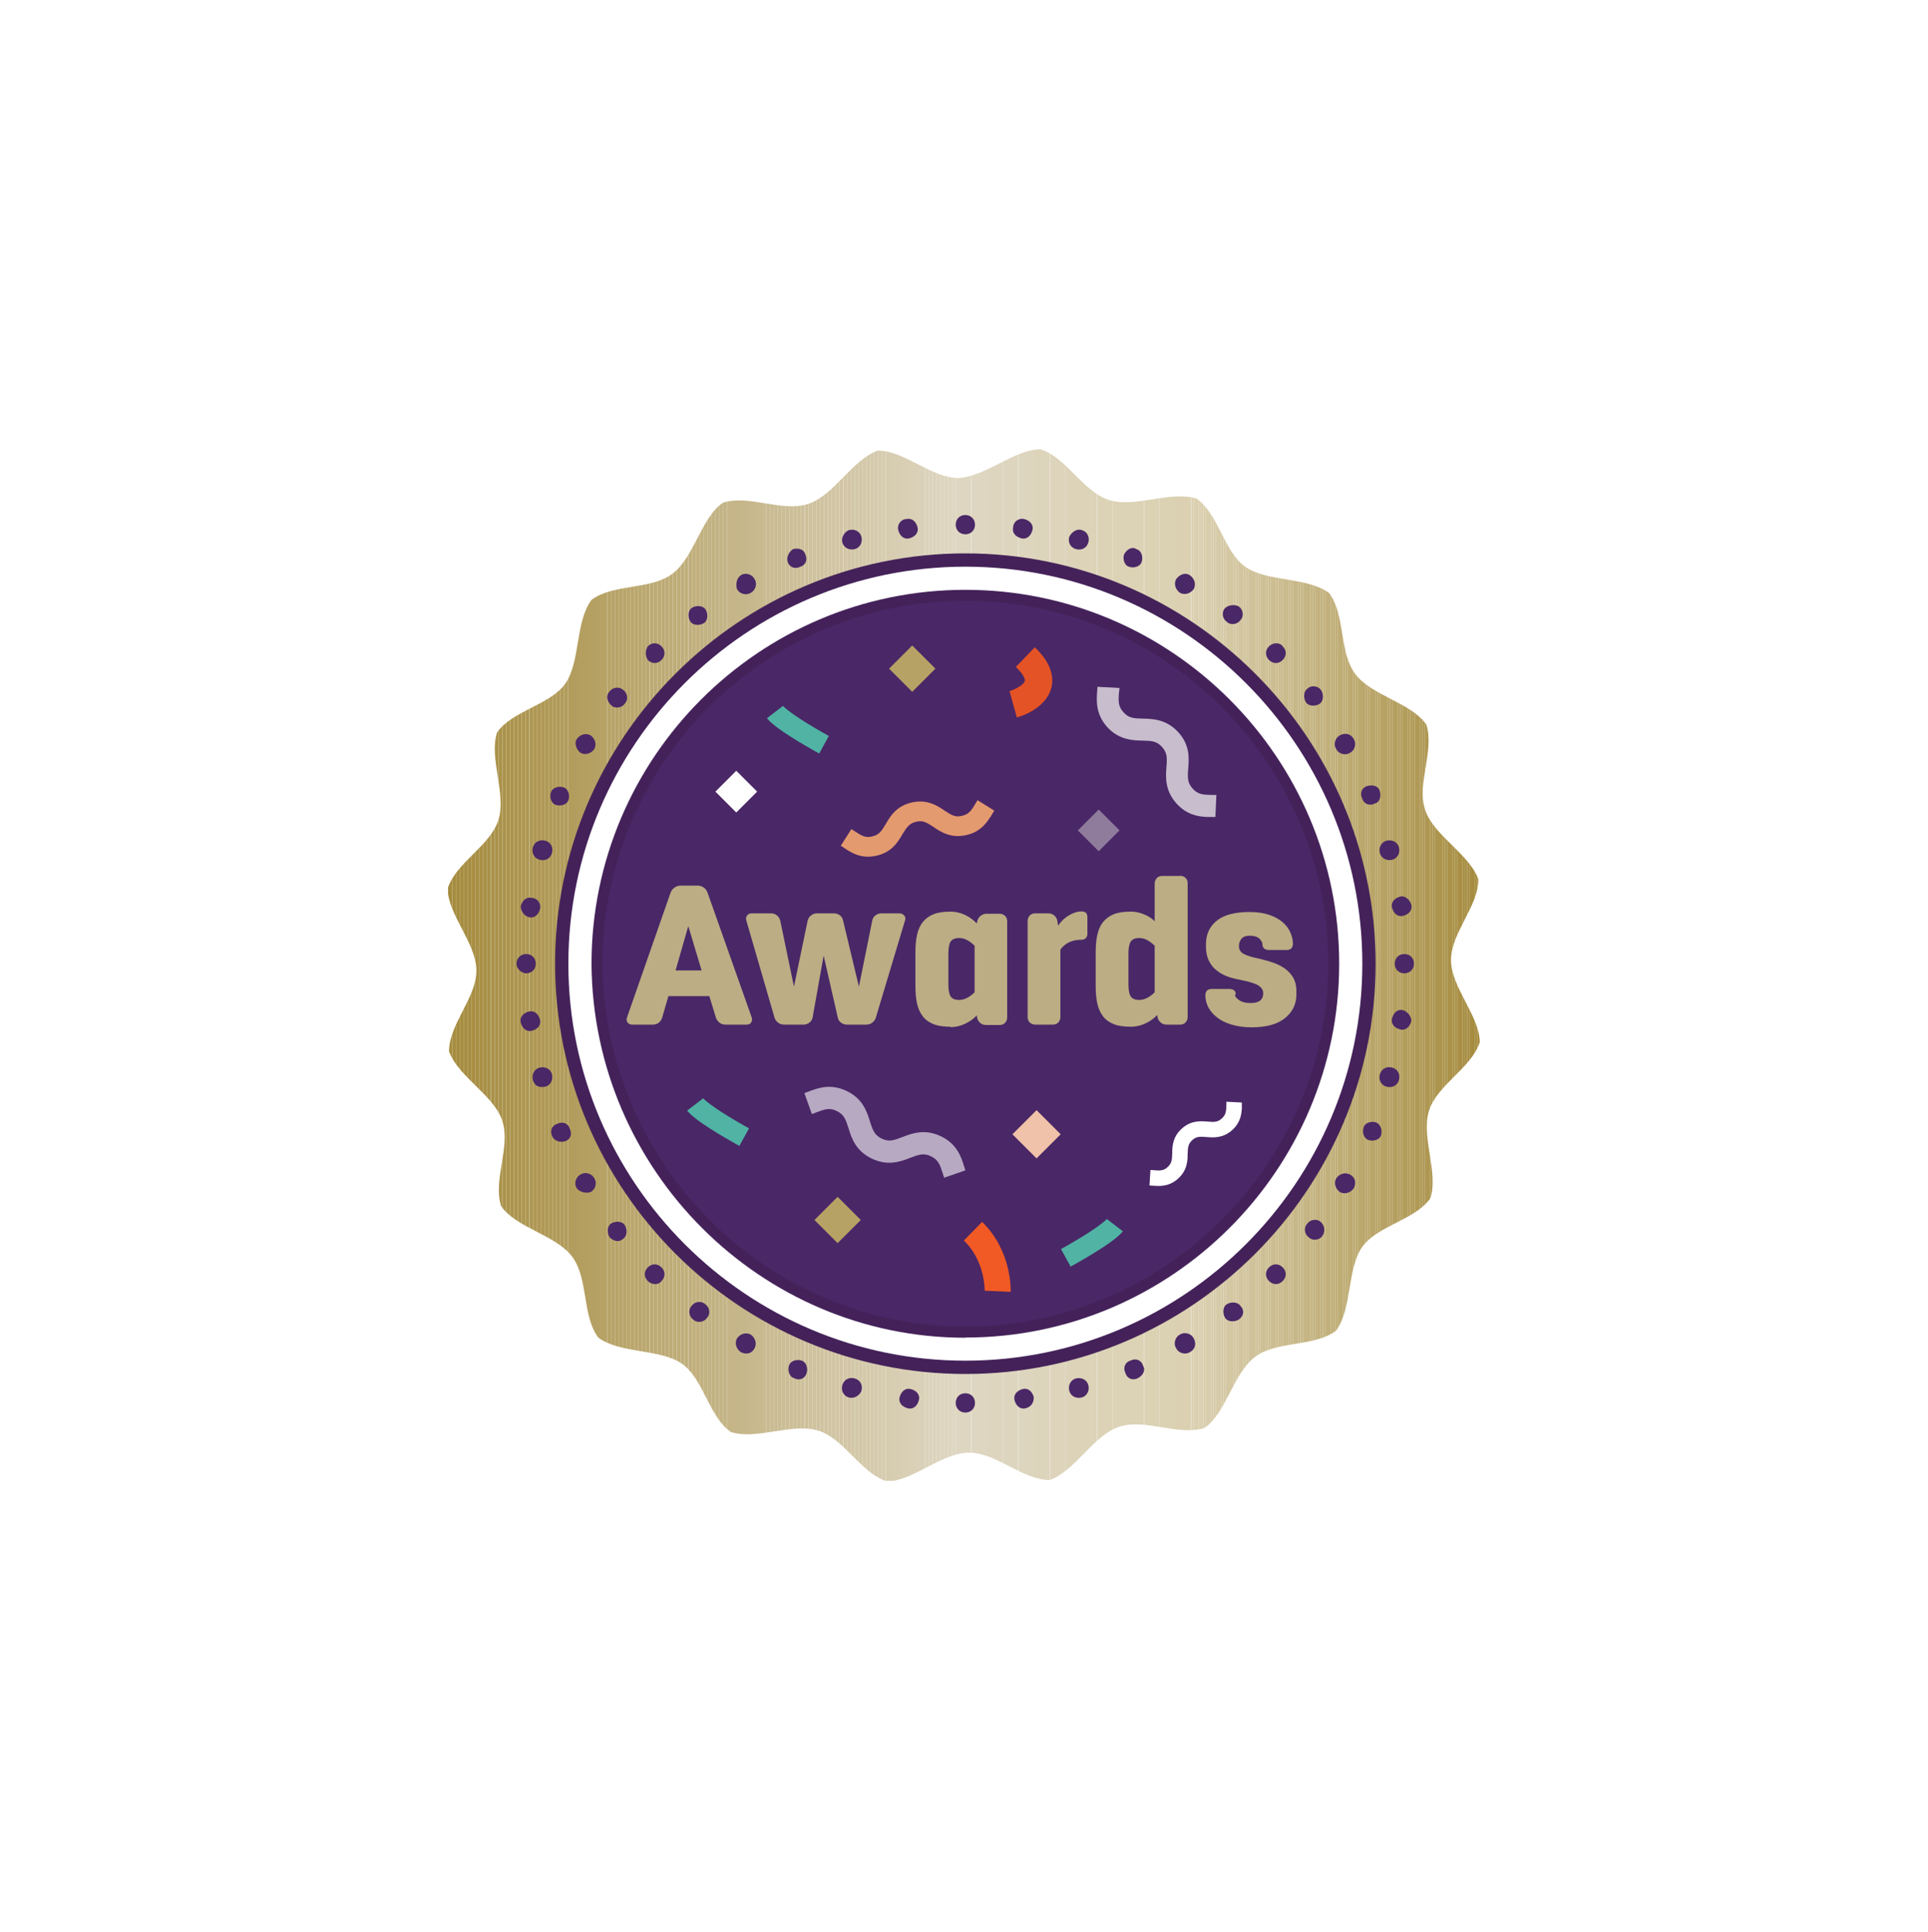 <?xml version="1.0" encoding="UTF-8"?>
<svg id="Layer_2" xmlns="http://www.w3.org/2000/svg" xmlns:xlink="http://www.w3.org/1999/xlink" viewBox="0 0 100 100.2">
  <defs>
    <style>
      .cls-1 {
        fill: #ab924a;
      }

      .cls-2 {
        fill: #dad1b9;
      }

      .cls-3 {
        fill: #bdab72;
      }

      .cls-4 {
        fill: #cfc198;
      }

      .cls-5 {
        fill: #d7cca9;
      }

      .cls-6 {
        fill: #cdbf94;
      }

      .cls-7 {
        fill: #f15a24;
      }

      .cls-8 {
        fill: #d9cfb5;
      }

      .cls-9 {
        fill: #c9bb92;
      }

      .cls-10 {
        fill: #baa66a;
      }

      .cls-11 {
        fill: #d9d0b6;
      }

      .cls-12 {
        fill: #ddd5bd;
      }

      .cls-13 {
        fill: #ccbd91;
      }

      .cls-14 {
        fill: #cfc29e;
      }

      .cls-15 {
        fill: #cabb93;
      }

      .cls-16 {
        fill: #d8cdac;
      }

      .cls-17 {
        fill: #cabc94;
      }

      .cls-18 {
        fill: #c5b483;
      }

      .cls-19 {
        fill: #d2c59e;
      }

      .cls-20 {
        fill: #c7b78c;
      }

      .cls-21, .cls-22 {
        fill: #fff;
      }

      .cls-21, .cls-23 {
        fill-rule: evenodd;
      }

      .cls-24 {
        fill: #baa66b;
      }

      .cls-25 {
        fill: #d0c4a2;
      }

      .cls-26 {
        fill: #b39d5d;
      }

      .cls-27 {
        fill: #beac77;
      }

      .cls-28 {
        fill: #aa9249;
      }

      .cls-29 {
        fill: #d3c8a9;
      }

      .cls-30 {
        fill: #d1c5a3;
      }

      .cls-31 {
        fill: #b09955;
      }

      .cls-32 {
        fill: #ac954f;
      }

      .cls-33 {
        fill: #dbd2b4;
      }

      .cls-34 {
        fill: #b19b5a;
      }

      .cls-35 {
        fill: #b7a265;
      }

      .cls-36 {
        fill: #ded5bf;
      }

      .cls-37 {
        fill: #b7a367;
      }

      .cls-38 {
        fill: #b9a568;
      }

      .cls-39 {
        fill: #ae9753;
      }

      .cls-40 {
        fill: #bba870;
      }

      .cls-41 {
        fill: #dcd4bd;
      }

      .cls-42 {
        fill: #d2c6a5;
      }

      .cls-43 {
        fill: #b7a368;
      }

      .cls-44 {
        fill: #bba871;
      }

      .cls-45 {
        fill: #442259;
      }

      .cls-46 {
        fill: #b5a061;
      }

      .cls-47 {
        fill: #bca96f;
      }

      .cls-48 {
        fill: #b39d5e;
      }

      .cls-49 {
        fill: #d8cfb4;
      }

      .cls-50 {
        fill: #d5c9a5;
      }

      .cls-51 {
        fill: #b29c5a;
      }

      .cls-52 {
        fill: #d5caa6;
      }

      .cls-53 {
        fill: #baa76f;
      }

      .cls-54 {
        fill: #b7a266;
      }

      .cls-55 {
        fill: #a78e43;
      }

      .cls-56 {
        fill: #b19b59;
      }

      .cls-57 {
        fill: #dbd2ba;
      }

      .cls-58 {
        fill: #b5a060;
      }

      .cls-59 {
        fill: #d6cbae;
      }

      .cls-60 {
        fill: #d3c7a1;
      }

      .cls-61 {
        fill: #bfad76;
      }

      .cls-62 {
        fill: #c2b07c;
      }

      .cls-63 {
        fill: #ddd4be;
      }

      .cls-64 {
        fill: #d5caac;
      }

      .cls-65 {
        fill: #d6ccaf;
      }

      .cls-66 {
        fill: #bfae7a;
      }

      .cls-67 {
        fill: #d9cead;
      }

      .cls-68 {
        fill: #bca972;
      }

      .cls-69 {
        fill: #cbbd95;
      }

      .cls-70 {
        fill: #d4c9ab;
      }

      .cls-71 {
        fill: #b19b58;
      }

      .cls-72 {
        fill: #c4b482;
      }

      .cls-73 {
        fill: #b19a57;
      }

      .cls-74 {
        fill: #a88f44;
      }

      .cls-75 {
        fill: #ccbe97;
      }

      .cls-76 {
        fill: #cdc09b;
      }

      .cls-77 {
        fill: #8f7b9b;
      }

      .cls-78 {
        fill: #c9ba91;
      }

      .cls-79 {
        fill: #efc2a9;
      }

      .cls-80 {
        fill: #e45325;
      }

      .cls-81 {
        fill: #dcd3bc;
      }

      .cls-82 {
        fill: #bca970;
      }

      .cls-83 {
        fill: #ab934c;
      }

      .cls-84 {
        fill: #b7a9c2;
      }

      .cls-85 {
        fill: #b9a569;
      }

      .cls-86 {
        fill: #dcd2b5;
      }

      .cls-87 {
        fill: #c7b88d;
      }

      .cls-88 {
        fill: #dbd1b3;
      }

      .cls-89 {
        fill: #cec19c;
      }

      .cls-90 {
        fill: #a78d42;
      }

      .cls-91 {
        fill: #ccbf99;
      }

      .cls-92 {
        fill: #ddd4bc;
      }

      .cls-93 {
        fill: #d6caa7;
      }

      .cls-94 {
        isolation: isolate;
      }

      .cls-95 {
        fill: #dad1b8;
      }

      .cls-96 {
        fill: #ddd5bf;
      }

      .cls-97 {
        fill: #ccbe93;
      }

      .cls-98 {
        fill: #c6b685;
      }

      .cls-99 {
        fill: #b6a265;
      }

      .cls-100 {
        fill: #c0af7c;
      }

      .cls-101 {
        fill: #c5b584;
      }

      .cls-102 {
        fill: #cec096;
      }

      .cls-103 {
        fill: #e49a6f;
      }

      .cls-104 {
        fill: #d1c49d;
      }

      .cls-105 {
        fill: #ded6c0;
      }

      .cls-106 {
        fill: #cbbc8f;
      }

      .cls-107 {
        fill: #a88e44;
      }

      .cls-108 {
        fill: #c1b07b;
      }

      .cls-109 {
        fill: #bba86d;
      }

      .cls-110 {
        fill: #dcd3b8;
      }

      .cls-111 {
        fill: #a58c3f;
      }

      .cls-112 {
        fill: #d7cdb1;
      }

      .cls-113 {
        fill: #c4b381;
      }

      .cls-114 {
        fill: #b09a56;
      }

      .cls-115 {
        fill: #b09957;
      }

      .cls-116 {
        fill: #c2b282;
      }

      .cls-117 {
        fill: #c5b588;
      }

      .cls-118 {
        fill: #b09956;
      }

      .cls-119 {
        fill: #b6a263;
      }

      .cls-120 {
        fill: #c2b180;
      }

      .cls-121 {
        fill: #b29c5b;
      }

      .cls-122 {
        fill: #b09a58;
      }

      .cls-123 {
        fill: #c4b486;
      }

      .cls-124 {
        fill: #beac74;
      }

      .cls-125 {
        fill: #bdab75;
      }

      .cls-126 {
        fill: #dcd3b9;
      }

      .cls-127 {
        fill: #c4b385;
      }

      .cls-128 {
        fill: #d3c6a0;
      }

      .cls-129 {
        fill: #a68c40;
      }

      .cls-130 {
        fill: #baa66d;
      }

      .cls-131 {
        fill: #ac944c;
      }

      .cls-132 {
        fill: #beab76;
      }

      .cls-133 {
        fill: #b49e5e;
      }

      .cls-134 {
        fill: #d3c8a8;
      }

      .cls-135 {
        fill: #ac944d;
      }

      .cls-136 {
        fill: #a68d41;
      }

      .cls-137 {
        fill: #a58b3e;
      }

      .cls-138 {
        fill: #dacfaf;
      }

      .cls-139 {
        fill: #d9cfae;
      }

      .cls-140 {
        fill: #b49e5d;
      }

      .cls-141 {
        fill: #cdbf95;
      }

      .cls-142 {
        fill: #bcad84;
      }

      .cls-143 {
        fill: #b7a264;
      }

      .cls-144 {
        fill: #c8b98e;
      }

      .cls-145 {
        fill: #c6b78b;
      }

      .cls-146 {
        fill: #d0c29a;
      }

      .cls-147 {
        fill: #bdaa71;
      }

      .cls-148 {
        fill: #cdc09a;
      }

      .cls-149 {
        fill: #bca86e;
      }

      .cls-150 {
        fill: #d2c6a6;
      }

      .cls-151 {
        fill: #d4c8a3;
      }

      .cls-152 {
        clip-rule: evenodd;
        fill: none;
      }

      .cls-153 {
        fill: #dad0b7;
      }

      .cls-154 {
        fill: #c2b17d;
      }

      .cls-155 {
        fill: #b29c5c;
      }

      .cls-156 {
        fill: #dbd3bb;
      }

      .cls-157 {
        fill: #cabb8e;
      }

      .cls-158 {
        fill: #d1c5a4;
      }

      .cls-159 {
        fill: #ac944e;
      }

      .cls-160 {
        fill: #cec197;
      }

      .cls-161 {
        fill: #af9854;
      }

      .cls-162 {
        fill: #af9853;
      }

      .cls-163 {
        fill: #c8b98f;
      }

      .cls-164 {
        fill: #ab934b;
      }

      .cls-165 {
        fill: #d7cdb2;
      }

      .cls-166 {
        fill: #beac78;
      }

      .cls-167 {
        fill: #d2c59f;
      }

      .cls-168 {
        fill: #dbd0b1;
      }

      .cls-169 {
        fill: #d4c8a4;
      }

      .cls-170 {
        fill: #d5caad;
      }

      .cls-171 {
        fill: #c4b380;
      }

      .cls-172 {
        fill: #b39e5f;
      }

      .cls-173 {
        fill: #c5b689;
      }

      .cls-174 {
        fill: #bfad79;
      }

      .cls-175 {
        fill: #a99046;
      }

      .cls-176 {
        fill: #c7b787;
      }

      .cls-177 {
        fill: #a99047;
      }

      .cls-178 {
        fill: #50b3a4;
      }

      .cls-179 {
        fill: #ad954e;
      }

      .cls-180 {
        fill: #d8ceb3;
      }

      .cls-181 {
        fill: #d0c3a0;
      }

      .cls-182 {
        fill: #c3b283;
      }

      .cls-183 {
        fill: #ded5c0;
      }

      .cls-184 {
        fill: #d7ccb0;
      }

      .cls-185 {
        fill: #b9a56b;
      }

      .cls-186 {
        fill: #b49f60;
      }

      .cls-23 {
        fill: #4a2767;
      }

      .cls-187 {
        fill: #ddd4bb;
      }

      .cls-188 {
        fill: #c8b889;
      }

      .cls-189 {
        fill: #cec19d;
      }

      .cls-190 {
        fill: #cfc29f;
      }

      .cls-191 {
        fill: #d3c7a2;
      }

      .cls-192 {
        fill: #a88f45;
      }

      .cls-193 {
        fill: #c3b17e;
      }

      .cls-194 {
        fill: #ae9752;
      }

      .cls-195 {
        fill: #c3b27f;
      }

      .cls-196 {
        fill: #c1b07e;
      }

      .cls-197 {
        fill: #d4c9aa;
      }

      .cls-198 {
        fill: #c1af7d;
      }

      .cls-199 {
        fill: #dad0b0;
      }

      .cls-200 {
        fill: #c7b788;
      }

      .cls-201 {
        fill: #cbbd96;
      }

      .cls-202 {
        fill: #ad9650;
      }

      .cls-203 {
        fill: #c8b98a;
      }

      .cls-204 {
        fill: #aa924a;
      }

      .cls-205 {
        fill: #c9ba90;
      }

      .cls-206 {
        fill: #bcaa73;
      }

      .cls-207 {
        fill: #ccbe98;
      }

      .cls-208 {
        fill: #d6cba8;
      }

      .cls-209 {
        fill: #d3c7a7;
      }

      .cls-210 {
        fill: #ccbe92;
      }

      .cls-211 {
        fill: #b8a467;
      }

      .cls-212 {
        fill: #beab73;
      }

      .cls-213 {
        fill: #ad954f;
      }

      .cls-214 {
        fill: #ad9550;
      }

      .cls-215 {
        fill: #ad9651;
      }

      .cls-216 {
        fill: #af9855;
      }

      .cls-217 {
        fill: #cfc299;
      }

      .cls-218 {
        fill: #dcd2b6;
      }

      .cls-219 {
        fill: #bdaa74;
      }

      .cls-220 {
        fill: #bba76c;
      }

      .cls-221 {
        fill: #d0c4a1;
      }

      .cls-222 {
        fill: #c1af7a;
      }

      .cls-223 {
        fill: #b8a469;
      }

      .cls-224 {
        fill: #dbd1b2;
      }

      .cls-225 {
        fill: #b49f61;
      }

      .cls-226 {
        fill: #a99148;
      }

      .cls-227 {
        fill: #caba8d;
      }

      .cls-228 {
        fill: #ae9751;
      }

      .cls-229 {
        fill: #ddd5be;
      }

      .cls-230 {
        fill: #bfac75;
      }

      .cls-231 {
        fill: #c0ae79;
      }

      .cls-232 {
        fill: #b8a46a;
      }

      .cls-233 {
        fill: #d0c39b;
      }

      .cls-234 {
        fill: #c7bdcd;
      }

      .cls-235 {
        fill: #baa76e;
      }

      .cls-236 {
        fill: #dcd3b7;
      }

      .cls-237 {
        fill: #b39d5c;
      }

      .cls-238 {
        fill: #b5a063;
      }

      .cls-239 {
        fill: #b39d5b;
      }

      .cls-240 {
        fill: #c6b68a;
      }

      .cls-241 {
        fill: #c6b686;
      }

      .cls-242 {
        fill: #d7ccaa;
      }

      .cls-243 {
        fill: #d8cdab;
      }

      .cls-244 {
        fill: #b7a365;
      }

      .cls-245 {
        fill: #ded6c1;
      }

      .cls-246 {
        fill: #c0ae7b;
      }

      .cls-247 {
        fill: #c5b587;
      }

      .cls-248 {
        fill: #b6a162;
      }

      .cls-249 {
        fill: #cbbc90;
      }

      .cls-250 {
        fill: #b8a366;
      }

      .cls-251 {
        fill: #d1c49c;
      }

      .cls-252 {
        fill: #c9b98b;
      }

      .cls-253 {
        clip-path: url(#clippath);
      }

      .cls-254 {
        fill: #c0ae77;
      }

      .cls-255 {
        fill: #b9a66c;
      }

      .cls-256 {
        fill: #b49f5f;
      }

      .cls-257 {
        fill: #aa9148;
      }

      .cls-258 {
        fill: #c9ba8c;
      }

      .cls-259 {
        fill: #b6a164;
      }

      .cls-260 {
        fill: #b5a062;
      }

      .cls-261 {
        fill: #c3b384;
      }

      .cls-262 {
        fill: #c2b181;
      }

      .cls-263 {
        fill: #aa9149;
      }

      .cls-264 {
        fill: #b29b59;
      }
    </style>
    <clipPath id="clippath">
      <path class="cls-152" d="M53.97,23.3c1.35.43,2.2,2.2,3.55,2.63,1.35.43,3.19-.5,4.54-.07,1.14.78,1.42,2.77,2.55,3.55s3.19.5,4.33,1.35c.85,1.14.5,3.05,1.35,4.19.85,1.14,2.91,1.49,3.69,2.63.43,1.35-.5,3.05-.07,4.4.43,1.35,2.27,2.27,2.77,3.62,0,1.42-1.42,2.77-1.42,4.19s1.49,2.91,1.49,4.26c-.43,1.35-2.2,2.2-2.63,3.55-.43,1.35.5,3.19.07,4.54-.78,1.14-2.77,1.42-3.55,2.55s-.5,3.19-1.35,4.33c-1.14.85-3.05.5-4.19,1.35-1.14.85-1.49,2.91-2.63,3.69-1.35.43-3.05-.5-4.4-.07s-2.27,2.27-3.62,2.77c-1.42,0-2.77-1.42-4.19-1.42s-2.91,1.49-4.26,1.49c-1.35-.43-2.2-2.2-3.55-2.63-1.35-.43-3.19.5-4.54.07-1.14-.78-1.42-2.77-2.55-3.55-1.14-.78-3.19-.5-4.33-1.35-.85-1.14-.5-3.05-1.35-4.19-.85-1.14-2.91-1.49-3.69-2.63-.43-1.35.5-3.05.07-4.4-.43-1.35-2.27-2.27-2.77-3.62,0-1.42,1.42-2.77,1.42-4.19s-1.49-2.91-1.49-4.26c.43-1.35,2.2-2.2,2.63-3.55.43-1.35-.5-3.19-.07-4.54.78-1.14,2.77-1.42,3.55-2.55s.5-3.19,1.35-4.33c1.14-.85,3.05-.5,4.19-1.35,1.14-.85,1.49-2.91,2.63-3.69,1.35-.43,3.05.5,4.4.07,1.35-.43,2.27-2.27,3.62-2.77,1.42,0,2.77,1.42,4.19,1.42,1.42-.07,2.91-1.49,4.26-1.49Z"/>
    </clipPath>
  </defs>
  <g id="Layer_1-2" data-name="Layer_1">
    <g>
      <rect class="cls-22" width="100" height="100.2"/>
      <g>
        <g>
          <g class="cls-253">
            <rect class="cls-137" x="23.24" y="23.3" width=".2" height="53.5"/>
            <rect class="cls-111" x="23.45" y="23.3" width=".2" height="53.5"/>
            <rect class="cls-129" x="23.65" y="23.3" width=".2" height="53.5"/>
            <rect class="cls-136" x="23.85" y="23.3" width=".2" height="53.5"/>
            <rect class="cls-90" x="24.05" y="23.3" width=".2" height="53.5"/>
            <rect class="cls-55" x="24.25" y="23.3" width=".2" height="53.5"/>
            <rect class="cls-107" x="24.45" y="23.3" width=".2" height="53.5"/>
            <rect class="cls-192" x="24.65" y="23.3" width=".2" height="53.5"/>
            <rect class="cls-175" x="24.85" y="23.3" width=".2" height="53.5"/>
            <rect class="cls-177" x="25.05" y="23.3" width=".2" height="53.5"/>
            <rect class="cls-226" x="25.25" y="23.3" width=".2" height="53.5"/>
            <rect class="cls-263" x="25.46" y="23.3" width=".2" height="53.5"/>
            <rect class="cls-204" x="25.66" y="23.3" width=".2" height="53.5"/>
            <rect class="cls-164" x="25.86" y="23.3" width=".2" height="53.5"/>
            <rect class="cls-83" x="26.06" y="23.3" width=".2" height="53.5"/>
            <rect class="cls-135" x="26.26" y="23.3" width=".2" height="53.5"/>
            <rect class="cls-159" x="26.46" y="23.3" width=".2" height="53.5"/>
            <rect class="cls-32" x="26.66" y="23.3" width=".2" height="53.5"/>
            <rect class="cls-214" x="26.86" y="23.3" width=".2" height="53.5"/>
            <rect class="cls-215" x="27.06" y="23.3" width=".2" height="53.5"/>
            <rect class="cls-194" x="27.26" y="23.3" width=".2" height="53.5"/>
            <rect class="cls-39" x="27.47" y="23.3" width=".2" height="53.5"/>
            <rect class="cls-161" x="27.67" y="23.3" width=".2" height="53.5"/>
            <rect class="cls-216" x="27.87" y="23.3" width=".2" height="53.5"/>
            <rect class="cls-118" x="28.07" y="23.3" width=".2" height="53.5"/>
            <rect class="cls-115" x="28.27" y="23.3" width=".2" height="53.5"/>
            <rect class="cls-122" x="28.47" y="23.3" width=".2" height="53.5"/>
            <rect class="cls-56" x="28.67" y="23.3" width=".2" height="53.5"/>
            <rect class="cls-34" x="28.87" y="23.3" width=".2" height="53.5"/>
            <rect class="cls-121" x="29.07" y="23.3" width=".2" height="53.5"/>
            <rect class="cls-155" x="29.27" y="23.3" width=".2" height="53.5"/>
            <rect class="cls-26" x="29.48" y="23.3" width=".2" height="53.5"/>
            <rect class="cls-48" x="29.68" y="23.3" width=".2" height="53.5"/>
            <rect class="cls-172" x="29.88" y="23.3" width=".2" height="53.5"/>
            <rect class="cls-186" x="30.08" y="23.3" width=".2" height="53.5"/>
            <rect class="cls-225" x="30.28" y="23.3" width=".2" height="53.5"/>
            <rect class="cls-260" x="30.48" y="23.3" width=".2" height="53.5"/>
            <rect class="cls-238" x="30.68" y="23.3" width=".2" height="53.5"/>
            <rect class="cls-259" x="30.88" y="23.3" width=".2" height="53.5"/>
            <rect class="cls-99" x="31.08" y="23.3" width=".2" height="53.5"/>
            <rect class="cls-54" x="31.28" y="23.3" width=".2" height="53.5"/>
            <rect class="cls-37" x="31.49" y="23.3" width=".2" height="53.5"/>
            <rect class="cls-43" x="31.69" y="23.3" width=".2" height="53.5"/>
            <rect class="cls-223" x="31.89" y="23.3" width=".2" height="53.5"/>
            <rect class="cls-232" x="32.09" y="23.3" width=".2" height="53.5"/>
            <rect class="cls-185" x="32.29" y="23.3" width=".2" height="53.5"/>
            <rect class="cls-255" x="32.49" y="23.3" width=".2" height="53.5"/>
            <rect class="cls-130" x="32.69" y="23.3" width=".2" height="53.5"/>
            <rect class="cls-235" x="32.89" y="23.3" width=".2" height="53.5"/>
            <rect class="cls-53" x="33.09" y="23.3" width=".2" height="53.5"/>
            <rect class="cls-40" x="33.29" y="23.3" width=".2" height="53.5"/>
            <rect class="cls-44" x="33.49" y="23.3" width=".2" height="53.5"/>
            <rect class="cls-68" x="33.7" y="23.3" width=".2" height="53.5"/>
            <rect class="cls-206" x="33.9" y="23.3" width=".2" height="53.5"/>
            <rect class="cls-219" x="34.1" y="23.3" width=".2" height="53.5"/>
            <rect class="cls-125" x="34.3" y="23.3" width=".2" height="53.5"/>
            <rect class="cls-132" x="34.5" y="23.3" width=".2" height="53.5"/>
            <rect class="cls-27" x="34.7" y="23.3" width=".2" height="53.5"/>
            <rect class="cls-166" x="34.9" y="23.3" width=".2" height="53.5"/>
            <rect class="cls-174" x="35.1" y="23.3" width=".2" height="53.5"/>
            <rect class="cls-66" x="35.3" y="23.3" width=".2" height="53.5"/>
            <rect class="cls-246" x="35.5" y="23.3" width=".2" height="53.5"/>
            <rect class="cls-100" x="35.71" y="23.3" width=".2" height="53.5"/>
            <rect class="cls-198" x="35.91" y="23.3" width=".2" height="53.5"/>
            <rect class="cls-196" x="36.11" y="23.3" width=".2" height="53.5"/>
            <rect class="cls-120" x="36.31" y="23.3" width=".2" height="53.5"/>
            <rect class="cls-262" x="36.51" y="23.3" width=".2" height="53.5"/>
            <rect class="cls-116" x="36.71" y="23.3" width=".2" height="53.5"/>
            <rect class="cls-182" x="36.91" y="23.3" width=".2" height="53.5"/>
            <rect class="cls-261" x="37.11" y="23.3" width=".2" height="53.5"/>
            <rect class="cls-127" x="37.31" y="23.3" width=".2" height="53.5"/>
            <rect class="cls-123" x="37.51" y="23.3" width=".2" height="53.5"/>
            <rect class="cls-247" x="37.72" y="23.3" width=".2" height="53.5"/>
            <rect class="cls-117" x="37.92" y="23.3" width=".2" height="53.5"/>
            <rect class="cls-173" x="38.12" y="23.3" width=".2" height="53.5"/>
            <rect class="cls-240" x="38.32" y="23.3" width=".2" height="53.5"/>
            <rect class="cls-145" x="38.52" y="23.3" width=".2" height="53.5"/>
            <rect class="cls-20" x="38.72" y="23.3" width=".2" height="53.5"/>
            <rect class="cls-87" x="38.92" y="23.3" width=".2" height="53.5"/>
            <rect class="cls-144" x="39.12" y="23.3" width=".2" height="53.5"/>
            <rect class="cls-163" x="39.32" y="23.3" width=".2" height="53.5"/>
            <rect class="cls-205" x="39.52" y="23.3" width=".2" height="53.5"/>
            <rect class="cls-78" x="39.73" y="23.3" width=".2" height="53.5"/>
            <rect class="cls-9" x="39.93" y="23.3" width=".2" height="53.5"/>
            <rect class="cls-15" x="40.13" y="23.3" width=".2" height="53.5"/>
            <rect class="cls-17" x="40.33" y="23.3" width=".2" height="53.5"/>
            <rect class="cls-69" x="40.53" y="23.3" width=".2" height="53.5"/>
            <rect class="cls-201" x="40.73" y="23.3" width=".2" height="53.5"/>
            <rect class="cls-75" x="40.93" y="23.3" width=".2" height="53.5"/>
            <rect class="cls-207" x="41.13" y="23.3" width=".2" height="53.5"/>
            <rect class="cls-91" x="41.33" y="23.3" width=".2" height="53.5"/>
            <rect class="cls-148" x="41.53" y="23.3" width=".2" height="53.5"/>
            <rect class="cls-76" x="41.74" y="23.3" width=".2" height="53.5"/>
            <rect class="cls-89" x="41.94" y="23.3" width=".2" height="53.5"/>
            <rect class="cls-189" x="42.14" y="23.3" width=".2" height="53.5"/>
            <rect class="cls-14" x="42.34" y="23.3" width=".2" height="53.5"/>
            <rect class="cls-190" x="42.54" y="23.3" width=".2" height="53.5"/>
            <rect class="cls-181" x="42.74" y="23.3" width=".2" height="53.5"/>
            <rect class="cls-221" x="42.94" y="23.3" width=".2" height="53.5"/>
            <rect class="cls-25" x="43.14" y="23.3" width=".2" height="53.5"/>
            <rect class="cls-30" x="43.34" y="23.3" width=".2" height="53.5"/>
            <rect class="cls-158" x="43.54" y="23.3" width=".2" height="53.5"/>
            <rect class="cls-42" x="43.75" y="23.3" width=".2" height="53.5"/>
            <rect class="cls-150" x="43.95" y="23.3" width=".2" height="53.5"/>
            <rect class="cls-209" x="44.15" y="23.3" width=".2" height="53.5"/>
            <rect class="cls-134" x="44.35" y="23.3" width=".2" height="53.5"/>
            <rect class="cls-29" x="44.55" y="23.3" width=".2" height="53.5"/>
            <rect class="cls-197" x="44.75" y="23.3" width=".2" height="53.5"/>
            <rect class="cls-70" x="44.95" y="23.3" width=".2" height="53.5"/>
            <rect class="cls-64" x="45.15" y="23.3" width=".2" height="53.5"/>
            <rect class="cls-170" x="45.35" y="23.3" width=".2" height="53.5"/>
            <rect class="cls-59" x="45.55" y="23.3" width=".2" height="53.5"/>
            <rect class="cls-65" x="45.75" y="23.3" width=".2" height="53.5"/>
            <rect class="cls-184" x="45.96" y="23.3" width=".2" height="53.5"/>
            <rect class="cls-112" x="46.16" y="23.3" width=".2" height="53.5"/>
            <rect class="cls-165" x="46.36" y="23.3" width=".2" height="53.5"/>
            <rect class="cls-180" x="46.56" y="23.3" width=".2" height="53.5"/>
            <rect class="cls-49" x="46.76" y="23.3" width=".2" height="53.5"/>
            <rect class="cls-8" x="46.96" y="23.3" width=".2" height="53.5"/>
            <rect class="cls-11" x="47.16" y="23.3" width=".2" height="53.5"/>
            <rect class="cls-153" x="47.36" y="23.3" width=".2" height="53.5"/>
            <rect class="cls-95" x="47.56" y="23.3" width=".2" height="53.5"/>
            <rect class="cls-2" x="47.76" y="23.3" width=".2" height="53.5"/>
            <rect class="cls-57" x="47.97" y="23.3" width=".2" height="53.5"/>
            <rect class="cls-156" x="48.17" y="23.3" width=".2" height="53.5"/>
            <rect class="cls-81" x="48.37" y="23.3" width=".2" height="53.5"/>
            <rect class="cls-41" x="48.57" y="23.3" width=".2" height="53.5"/>
            <rect class="cls-63" x="48.77" y="23.3" width=".2" height="53.5"/>
            <rect class="cls-96" x="48.97" y="23.3" width=".2" height="53.5"/>
            <rect class="cls-183" x="49.17" y="23.3" width=".2" height="53.5"/>
            <rect class="cls-245" x="49.37" y="23.3" width=".2" height="53.5"/>
            <rect class="cls-245" x="49.57" y="23.3" width=".81" height="53.5"/>
            <rect class="cls-105" x="50.39" y="23.3" width=".81" height="53.5"/>
            <rect class="cls-36" x="51.2" y="23.3" width=".81" height="53.5"/>
            <rect class="cls-229" x="52.01" y="23.3" width=".81" height="53.5"/>
            <rect class="cls-12" x="52.83" y="23.3" width=".81" height="53.5"/>
            <rect class="cls-92" x="53.64" y="23.3" width=".81" height="53.5"/>
            <rect class="cls-187" x="54.46" y="23.3" width=".81" height="53.5"/>
            <rect class="cls-126" x="55.27" y="23.3" width=".81" height="53.5"/>
            <rect class="cls-110" x="56.08" y="23.3" width=".81" height="53.5"/>
            <rect class="cls-236" x="56.9" y="23.3" width=".81" height="53.5"/>
            <rect class="cls-218" x="57.71" y="23.3" width=".81" height="53.5"/>
            <rect class="cls-86" x="58.52" y="23.3" width=".81" height="53.5"/>
            <rect class="cls-33" x="59.34" y="23.3" width=".81" height="53.5"/>
            <rect class="cls-88" x="60.15" y="23.3" width=".81" height="53.5"/>
            <rect class="cls-224" x="60.96" y="23.3" width=".81" height="53.5"/>
            <rect class="cls-224" x="61.78" y="23.3" width=".13" height="53.5"/>
            <rect class="cls-168" x="61.91" y="23.3" width=".13" height="53.5"/>
            <rect class="cls-199" x="62.04" y="23.3" width=".13" height="53.5"/>
            <rect class="cls-138" x="62.17" y="23.3" width=".13" height="53.5"/>
            <rect class="cls-139" x="62.29" y="23.3" width=".13" height="53.5"/>
            <rect class="cls-67" x="62.42" y="23.3" width=".13" height="53.5"/>
            <rect class="cls-16" x="62.55" y="23.3" width=".13" height="53.5"/>
            <rect class="cls-243" x="62.68" y="23.3" width=".13" height="53.5"/>
            <rect class="cls-242" x="62.81" y="23.3" width=".13" height="53.5"/>
            <rect class="cls-5" x="62.94" y="23.3" width=".13" height="53.5"/>
            <rect class="cls-208" x="63.07" y="23.3" width=".13" height="53.5"/>
            <rect class="cls-93" x="63.2" y="23.3" width=".13" height="53.5"/>
            <rect class="cls-52" x="63.33" y="23.3" width=".13" height="53.5"/>
            <rect class="cls-50" x="63.46" y="23.3" width=".13" height="53.5"/>
            <rect class="cls-169" x="63.59" y="23.3" width=".13" height="53.5"/>
            <rect class="cls-151" x="63.71" y="23.3" width=".13" height="53.5"/>
            <rect class="cls-191" x="63.84" y="23.3" width=".13" height="53.5"/>
            <rect class="cls-60" x="63.97" y="23.3" width=".13" height="53.5"/>
            <rect class="cls-128" x="64.1" y="23.3" width=".13" height="53.5"/>
            <rect class="cls-167" x="64.23" y="23.3" width=".13" height="53.5"/>
            <rect class="cls-19" x="64.36" y="23.3" width=".13" height="53.5"/>
            <rect class="cls-104" x="64.49" y="23.3" width=".13" height="53.5"/>
            <rect class="cls-251" x="64.62" y="23.3" width=".13" height="53.5"/>
            <rect class="cls-233" x="64.75" y="23.3" width=".13" height="53.5"/>
            <rect class="cls-146" x="64.88" y="23.3" width=".13" height="53.5"/>
            <rect class="cls-217" x="65" y="23.3" width=".13" height="53.5"/>
            <rect class="cls-4" x="65.13" y="23.3" width=".13" height="53.5"/>
            <rect class="cls-160" x="65.26" y="23.3" width=".13" height="53.5"/>
            <rect class="cls-102" x="65.39" y="23.3" width=".13" height="53.5"/>
            <rect class="cls-141" x="65.52" y="23.3" width=".13" height="53.5"/>
            <rect class="cls-6" x="65.65" y="23.3" width=".13" height="53.5"/>
            <rect class="cls-97" x="65.78" y="23.3" width=".13" height="53.5"/>
            <rect class="cls-210" x="65.91" y="23.3" width=".13" height="53.5"/>
            <rect class="cls-13" x="66.04" y="23.3" width=".13" height="53.5"/>
            <rect class="cls-249" x="66.17" y="23.3" width=".13" height="53.5"/>
            <rect class="cls-106" x="66.3" y="23.3" width=".13" height="53.5"/>
            <rect class="cls-157" x="66.42" y="23.3" width=".13" height="53.5"/>
            <rect class="cls-227" x="66.55" y="23.3" width=".13" height="53.5"/>
            <rect class="cls-258" x="66.68" y="23.3" width=".13" height="53.5"/>
            <rect class="cls-252" x="66.81" y="23.3" width=".13" height="53.5"/>
            <rect class="cls-203" x="66.94" y="23.3" width=".13" height="53.5"/>
            <rect class="cls-188" x="67.07" y="23.3" width=".13" height="53.5"/>
            <rect class="cls-200" x="67.2" y="23.3" width=".13" height="53.5"/>
            <rect class="cls-176" x="67.33" y="23.3" width=".13" height="53.5"/>
            <rect class="cls-241" x="67.46" y="23.3" width=".13" height="53.5"/>
            <rect class="cls-98" x="67.59" y="23.3" width=".13" height="53.5"/>
            <rect class="cls-101" x="67.71" y="23.3" width=".13" height="53.5"/>
            <rect class="cls-18" x="67.84" y="23.3" width=".13" height="53.5"/>
            <rect class="cls-72" x="67.97" y="23.3" width=".13" height="53.5"/>
            <rect class="cls-113" x="68.1" y="23.3" width=".13" height="53.5"/>
            <rect class="cls-171" x="68.23" y="23.3" width=".13" height="53.5"/>
            <rect class="cls-195" x="68.36" y="23.3" width=".13" height="53.5"/>
            <rect class="cls-193" x="68.49" y="23.3" width=".13" height="53.5"/>
            <rect class="cls-154" x="68.62" y="23.3" width=".13" height="53.5"/>
            <rect class="cls-62" x="68.75" y="23.3" width=".13" height="53.5"/>
            <rect class="cls-108" x="68.88" y="23.3" width=".13" height="53.5"/>
            <rect class="cls-222" x="69.01" y="23.3" width=".13" height="53.5"/>
            <rect class="cls-231" x="69.13" y="23.3" width=".13" height="53.5"/>
            <rect class="cls-254" x="69.26" y="23.3" width=".13" height="53.5"/>
            <rect class="cls-61" x="69.39" y="23.3" width=".13" height="53.5"/>
            <rect class="cls-230" x="69.52" y="23.3" width=".13" height="53.5"/>
            <rect class="cls-124" x="69.65" y="23.3" width=".13" height="53.5"/>
            <rect class="cls-212" x="69.78" y="23.3" width=".13" height="53.5"/>
            <rect class="cls-3" x="69.91" y="23.3" width=".13" height="53.5"/>
            <rect class="cls-147" x="70.04" y="23.3" width=".13" height="53.5"/>
            <rect class="cls-82" x="70.17" y="23.3" width=".13" height="53.5"/>
            <rect class="cls-47" x="70.3" y="23.3" width=".13" height="53.5"/>
            <rect class="cls-149" x="70.43" y="23.3" width=".13" height="53.5"/>
            <rect class="cls-109" x="70.55" y="23.3" width=".13" height="53.5"/>
            <rect class="cls-220" x="70.68" y="23.3" width=".13" height="53.5"/>
            <rect class="cls-24" x="70.81" y="23.3" width=".13" height="53.5"/>
            <rect class="cls-10" x="70.94" y="23.3" width=".13" height="53.5"/>
            <rect class="cls-85" x="71.07" y="23.3" width=".13" height="53.5"/>
            <rect class="cls-38" x="71.2" y="23.3" width=".13" height="53.5"/>
            <rect class="cls-211" x="71.33" y="23.3" width=".13" height="53.5"/>
            <rect class="cls-250" x="71.46" y="23.3" width=".13" height="53.5"/>
            <rect class="cls-244" x="71.59" y="23.3" width=".13" height="53.5"/>
            <rect class="cls-143" x="71.72" y="23.3" width=".13" height="53.5"/>
            <rect class="cls-119" x="71.84" y="23.3" width=".13" height="53.5"/>
            <rect class="cls-248" x="71.97" y="23.3" width=".13" height="53.5"/>
            <rect class="cls-46" x="72.1" y="23.3" width=".13" height="53.5"/>
            <rect class="cls-58" x="72.23" y="23.3" width=".13" height="53.5"/>
            <rect class="cls-256" x="72.36" y="23.3" width=".13" height="53.5"/>
            <rect class="cls-133" x="72.49" y="23.3" width=".13" height="53.5"/>
            <rect class="cls-140" x="72.62" y="23.3" width=".13" height="53.5"/>
            <rect class="cls-237" x="72.75" y="23.3" width=".13" height="53.5"/>
            <rect class="cls-239" x="72.88" y="23.3" width=".13" height="53.5"/>
            <rect class="cls-51" x="73.01" y="23.3" width=".13" height="53.5"/>
            <rect class="cls-264" x="73.14" y="23.3" width=".13" height="53.5"/>
            <rect class="cls-71" x="73.26" y="23.3" width=".13" height="53.5"/>
            <rect class="cls-73" x="73.39" y="23.3" width=".13" height="53.5"/>
            <rect class="cls-114" x="73.52" y="23.3" width=".13" height="53.5"/>
            <rect class="cls-31" x="73.65" y="23.3" width=".13" height="53.5"/>
            <rect class="cls-161" x="73.78" y="23.3" width=".13" height="53.5"/>
            <rect class="cls-162" x="73.91" y="23.3" width=".13" height="53.5"/>
            <rect class="cls-194" x="74.04" y="23.3" width=".13" height="53.5"/>
            <rect class="cls-228" x="74.17" y="23.3" width=".13" height="53.5"/>
            <rect class="cls-202" x="74.3" y="23.3" width=".13" height="53.5"/>
            <rect class="cls-213" x="74.43" y="23.3" width=".13" height="53.5"/>
            <rect class="cls-179" x="74.55" y="23.3" width=".13" height="53.5"/>
            <rect class="cls-135" x="74.68" y="23.3" width=".13" height="53.5"/>
            <rect class="cls-131" x="74.81" y="23.3" width=".13" height="53.5"/>
            <rect class="cls-164" x="74.94" y="23.3" width=".13" height="53.5"/>
            <rect class="cls-1" x="75.07" y="23.3" width=".13" height="53.5"/>
            <rect class="cls-28" x="75.2" y="23.3" width=".13" height="53.5"/>
            <rect class="cls-257" x="75.33" y="23.3" width=".13" height="53.5"/>
            <rect class="cls-177" x="75.46" y="23.3" width=".13" height="53.5"/>
            <rect class="cls-175" x="75.59" y="23.3" width=".13" height="53.5"/>
            <rect class="cls-192" x="75.72" y="23.3" width=".13" height="53.5"/>
            <rect class="cls-74" x="75.85" y="23.3" width=".13" height="53.5"/>
            <rect class="cls-55" x="75.97" y="23.3" width=".13" height="53.5"/>
            <rect class="cls-90" x="76.1" y="23.3" width=".13" height="53.5"/>
            <rect class="cls-136" x="76.23" y="23.3" width=".13" height="53.5"/>
            <rect class="cls-129" x="76.36" y="23.3" width=".13" height="53.5"/>
            <rect class="cls-111" x="76.49" y="23.3" width=".13" height="53.5"/>
            <rect class="cls-137" x="76.62" y="23.3" width=".13" height="53.5"/>
          </g>
          <g>
            <path class="cls-21" d="M50.07,70.91c11.5,0,20.93-9.37,20.93-20.93s-9.37-20.93-20.93-20.93-20.93,9.37-20.93,20.93,9.44,20.93,20.93,20.93Z"/>
            <path class="cls-45" d="M50.07,71.26c-11.73,0-21.28-9.55-21.28-21.28s9.55-21.28,21.28-21.28,21.28,9.55,21.28,21.28-9.55,21.28-21.28,21.28ZM50.07,29.39c-11.35,0-20.59,9.24-20.59,20.59s9.24,20.59,20.59,20.59,20.59-9.24,20.59-20.59-9.24-20.59-20.59-20.59Z"/>
          </g>
          <g>
            <path class="cls-45" d="M50.07,69.38c-10.62,0-19.32-8.7-19.39-19.39,0-10.7,8.7-19.4,19.39-19.4s19.39,8.7,19.39,19.39-8.7,19.39-19.39,19.39ZM50.07,31.62c-10.12,0-18.36,8.23-18.36,18.36.07,10.12,8.3,18.36,18.36,18.36s18.36-8.23,18.36-18.36-8.23-18.36-18.36-18.36Z"/>
            <g>
              <path class="cls-23" d="M50.07,68.86c10.36,0,18.88-8.44,18.88-18.88s-8.44-18.88-18.88-18.88-18.88,8.44-18.88,18.88c.07,10.36,8.52,18.88,18.88,18.88Z"/>
              <path class="cls-45" d="M50.07,68.91c-10.37,0-18.86-8.49-18.93-18.93,0-10.44,8.49-18.93,18.93-18.93s18.93,8.49,18.93,18.93-8.49,18.93-18.93,18.93ZM50.07,31.16c-10.38,0-18.82,8.44-18.82,18.82.07,10.38,8.52,18.82,18.82,18.82s18.82-8.44,18.82-18.82-8.44-18.82-18.82-18.82Z"/>
            </g>
          </g>
          <path class="cls-23" d="M50.07,26.71c.28,0,.5.21.5.5s-.21.5-.5.5-.5-.21-.5-.5.21-.5.5-.5h0ZM53.12,26.92h0c.28.07.5.28.43.57-.07.28-.28.5-.57.43s-.5-.28-.43-.57c0-.28.28-.5.57-.43h0ZM47.02,26.92h0c.28-.07.5.14.57.43.07.28-.14.5-.43.57-.28.07-.5-.14-.57-.43-.07-.28.14-.57.43-.57h0ZM41.13,28.48h0c.28-.07.57,0,.64.28.14.28,0,.57-.28.64-.28.14-.57,0-.64-.28-.07-.21.07-.5.28-.64h0ZM35.88,31.53h0c.21-.14.57-.14.71.07s.14.57-.07.71-.57.14-.71-.07-.14-.57.07-.71h0ZM31.62,35.86h0c.14-.21.5-.28.71-.07.21.14.28.5.07.71-.14.21-.5.28-.71.07-.21-.21-.28-.5-.07-.71h0ZM28.57,41.11h0c.07-.28.43-.35.64-.28.28.07.35.43.28.64-.07.28-.43.35-.64.28-.28-.07-.35-.43-.28-.64h0ZM27.01,47h0c.07-.28.28-.5.57-.43.28,0,.5.28.43.57-.07.28-.28.5-.57.43-.28-.07-.43-.35-.43-.57h0ZM27.01,53.03h0c-.07-.28.14-.5.43-.57.28-.07.5.14.57.43.07.28-.14.5-.43.57-.28.07-.5-.14-.57-.43h0ZM28.64,58.92h0c-.14-.28,0-.57.28-.64.28-.14.57,0,.64.28.14.28,0,.57-.28.64-.28.07-.57-.07-.64-.28h0ZM31.62,64.17h0c-.14-.21-.14-.57.07-.71s.57-.14.71.07.14.57-.07.71c-.21.21-.5.14-.71-.07h0ZM35.95,68.43h0c-.21-.14-.28-.5-.07-.71.14-.21.5-.28.71-.07.21.14.28.5.07.71-.14.21-.5.28-.71.07h0ZM41.2,71.48h0c-.28-.07-.35-.43-.28-.64.07-.28.43-.35.64-.28.28.07.35.43.28.64-.07.28-.35.43-.64.28h0ZM47.09,73.04h0c-.28-.07-.5-.28-.43-.57.07-.28.28-.5.57-.43s.5.28.43.57-.28.5-.57.43h0ZM53.19,73.04h0c-.28.07-.5-.14-.57-.43-.07-.28.14-.5.43-.57.28-.07.5.14.57.43,0,.28-.14.5-.43.57h0ZM59.01,71.48h0c-.28.14-.57,0-.64-.28-.14-.28,0-.57.28-.64.28-.14.57,0,.64.28.14.21,0,.5-.28.64h0ZM64.26,68.43h0c-.21.14-.57.14-.71-.07s-.14-.57.07-.71.57-.14.71.07c.21.21.21.5-.07.71h0ZM68.59,64.1h0c-.14.21-.5.28-.71.07-.21-.14-.28-.5-.07-.71.14-.21.5-.28.71-.07.21.21.21.5.07.71h0ZM71.64,58.85h0c-.07.28-.43.35-.64.28-.28-.07-.35-.43-.28-.64.07-.28.43-.35.64-.28.21.07.35.35.28.64h0ZM73.2,52.96h0c-.07.28-.28.5-.57.43s-.5-.28-.43-.57c.07-.28.28-.5.57-.43.21.07.43.28.43.57h0ZM73.2,46.93h0c.07.28-.14.5-.43.57-.28.07-.5-.14-.57-.43-.07-.28.14-.5.43-.57.21-.07.5.14.57.43h0ZM71.57,41.04h0c.07.28,0,.57-.28.64-.28.14-.57,0-.64-.28-.14-.28,0-.57.28-.64.28-.07.57,0,.64.28h0ZM68.52,35.79h0c.14.21.14.57-.07.71s-.57.14-.71-.07-.14-.57.07-.71c.21-.21.57-.14.71.07h0ZM64.26,31.46h0c.21.14.28.5.07.71-.14.21-.5.28-.71.07-.21-.14-.28-.5-.07-.71.14-.14.5-.21.71-.07h0ZM58.94,28.48h0c.28.07.35.43.28.64-.07.28-.43.35-.64.28-.28-.07-.35-.43-.28-.64.14-.28.43-.43.64-.28h0ZM44.04,27.49h0c.28-.07.57.07.64.35.07.28-.07.57-.35.64-.28.07-.57-.07-.64-.35-.07-.28.14-.57.35-.64h0ZM38.43,29.83h0c.21-.14.57-.07.71.21.14.21.07.57-.21.71-.21.14-.57.07-.71-.21-.07-.28,0-.57.21-.71h0ZM33.6,33.52h0c.21-.21.5-.21.71,0s.21.5,0,.71-.5.21-.71,0c-.14-.21-.14-.5,0-.71h0ZM29.91,38.34h0c.14-.21.43-.35.71-.21.21.14.35.43.21.71-.14.21-.43.35-.71.21-.21-.14-.35-.5-.21-.71h0ZM27.64,43.95h0c.07-.28.35-.43.64-.35s.43.35.35.64-.35.43-.64.35c-.28-.07-.43-.35-.35-.64h0ZM26.79,49.98h0c0-.28.21-.5.5-.5s.5.21.5.5-.21.5-.5.5c-.21,0-.5-.21-.5-.5h0ZM27.64,56.01h0c-.07-.28.07-.57.35-.64.28-.07.57.07.64.35.07.28-.07.57-.35.64-.35.07-.57-.07-.64-.35h0ZM29.91,61.62h0c-.14-.21-.07-.57.21-.71.21-.14.57-.07.71.21.14.21.07.57-.21.71-.21.07-.57,0-.71-.21h0ZM33.6,66.44h0c-.21-.21-.21-.5,0-.71s.5-.21.71,0,.21.5,0,.71c-.14.21-.5.21-.71,0h0ZM38.43,70.13h0c-.21-.14-.35-.43-.21-.71.14-.21.43-.35.71-.21.21.14.35.43.21.71-.14.28-.43.35-.71.21h0ZM44.04,72.48h0c-.28-.07-.43-.35-.35-.64s.35-.43.64-.35.43.35.35.64c-.07.21-.35.43-.64.35h0ZM50.07,73.26h0c-.28,0-.5-.21-.5-.5s.21-.5.5-.5.5.21.5.5-.21.5-.5.5h0ZM56.1,72.48h0c-.28.07-.57-.07-.64-.35-.07-.28.07-.57.35-.64.28-.07.57.07.64.35s-.07.57-.35.64h0ZM61.71,70.13h0c-.21.14-.57.07-.71-.21-.14-.21-.07-.57.21-.71.21-.14.57-.07.71.21s.07.57-.21.71h0ZM66.53,66.44h0c-.21.21-.5.21-.71,0s-.21-.5,0-.71.5-.21.71,0,.21.5,0,.71h0ZM70.22,61.62h0c-.14.21-.43.35-.71.21-.21-.14-.35-.43-.21-.71.14-.21.43-.35.71-.21.28.14.35.43.21.71h0ZM72.56,56.01h0c-.07.28-.35.43-.64.35s-.43-.35-.35-.64.35-.43.64-.35c.28.07.43.35.35.64h0ZM73.34,49.98h0c0,.28-.21.5-.5.5s-.5-.21-.5-.5.21-.5.5-.5.5.21.5.5h0ZM72.56,43.95h0c.07.28-.07.57-.35.64s-.57-.07-.64-.35c-.07-.28.07-.57.35-.64.28-.07.57.07.64.35h0ZM70.22,38.34h0c.14.21.07.57-.21.71-.21.14-.57.07-.71-.21-.14-.21-.07-.57.21-.71.28-.14.57-.07.71.21h0ZM66.53,33.52h0c.21.21.21.5,0,.71s-.5.21-.71,0-.21-.5,0-.71.57-.21.71,0h0ZM61.71,29.83h0c.21.14.35.43.21.71-.14.21-.43.35-.71.21-.21-.14-.35-.43-.21-.71.21-.28.5-.35.71-.21h0ZM56.1,27.49h0c.28.07.43.35.35.64s-.35.43-.64.35-.43-.35-.35-.64c.14-.28.43-.43.64-.35Z"/>
        </g>
        <g class="cls-94">
          <path class="cls-142" d="M32.78,53.14c-.1,0-.17-.04-.23-.11-.05-.08-.07-.16-.03-.26l2.26-6.47c.04-.11.11-.2.21-.27s.2-.1.32-.1h.87c.12,0,.22.03.32.1s.16.16.2.27l2.29,6.47c.03.1.02.18-.03.26-.05.08-.13.11-.23.11h-1.1c-.12,0-.22-.03-.31-.1-.09-.07-.16-.16-.19-.27l-.34-1.11h-2.12l-.32,1.1c-.03.12-.1.21-.18.28-.09.07-.19.1-.31.1h-1.08ZM35.05,50.33h1.34l-.69-2.3-.66,2.3Z"/>
          <path class="cls-142" d="M40.67,53.14c-.12,0-.22-.03-.31-.1-.09-.07-.16-.16-.19-.27l-1.46-5.03c-.03-.1-.02-.18.04-.26.06-.08.14-.11.24-.11h1.01c.12,0,.22.04.3.11.09.07.14.16.17.27l.71,3.42.71-3.42c.03-.11.08-.2.17-.27.09-.07.19-.11.3-.11h.89c.12,0,.22.03.31.1.09.07.15.16.17.28l.82,3.42.69-3.42c.02-.11.07-.2.16-.27.09-.07.19-.11.3-.11h.96c.1,0,.17.04.24.11.06.08.08.16.04.26l-1.51,5.03c-.03.11-.1.2-.19.27s-.2.1-.31.1h-1.01c-.12,0-.22-.04-.31-.11-.09-.07-.14-.16-.16-.27l-.73-3.2-.57,3.2c-.02.11-.07.2-.16.27-.09.07-.19.11-.3.11h-1.02Z"/>
          <path class="cls-142" d="M49.3,53.25c-.35,0-.64-.04-.87-.13-.23-.09-.42-.22-.56-.4s-.24-.39-.3-.65c-.06-.26-.09-.56-.09-.91v-1.79c0-.34.03-.65.09-.91.06-.26.16-.48.3-.65s.33-.31.56-.4c.23-.09.52-.13.87-.13.25,0,.49.05.73.16.24.11.45.26.63.45l.03-.12c.03-.11.08-.2.17-.27.09-.07.19-.11.3-.11h.69c.11,0,.2.04.28.11.08.08.11.17.11.28v4.99c0,.11-.04.2-.11.28-.08.08-.17.11-.28.11h-.71c-.12,0-.22-.04-.3-.11s-.14-.16-.16-.27l-.02-.12c-.14.16-.33.3-.57.42-.24.12-.51.19-.8.19ZM49.75,48.65c-.21,0-.36.06-.44.18s-.12.33-.12.62v1.61c0,.3.04.5.12.62.08.12.23.18.44.18.14,0,.28-.04.42-.11.14-.08.27-.17.38-.29v-2.41c-.12-.12-.24-.21-.38-.29s-.28-.11-.42-.11Z"/>
          <path class="cls-142" d="M56.1,47.27c.2,0,.3.1.3.29v.87c0,.1-.03.17-.09.23-.06.06-.14.08-.24.08-.22,0-.42.04-.6.12s-.34.21-.47.39v3.5c0,.11-.04.2-.11.28-.08.08-.17.11-.28.11h-.92c-.11,0-.2-.04-.28-.11-.08-.08-.11-.17-.11-.28v-4.99c0-.11.04-.2.11-.28.08-.08.17-.11.28-.11h.69c.12,0,.22.04.3.11.09.07.14.16.16.27l.04.26c.14-.21.32-.39.55-.53.23-.14.45-.21.67-.21Z"/>
          <path class="cls-142" d="M61.21,45.42c.11,0,.2.04.28.11s.11.17.11.28v6.94c0,.11-.04.2-.11.28-.08.08-.17.11-.28.11h-.71c-.12,0-.22-.04-.3-.11s-.14-.16-.16-.27l-.02-.12c-.14.16-.33.3-.57.42-.24.12-.51.19-.8.19-.35,0-.64-.04-.87-.13-.23-.09-.42-.22-.56-.4s-.24-.39-.3-.65c-.06-.26-.09-.56-.09-.91v-1.79c0-.34.03-.65.09-.91.06-.26.16-.48.3-.65s.33-.31.56-.4c.23-.09.52-.13.87-.13.25,0,.48.05.71.15.23.1.4.21.53.35v-1.96c0-.11.04-.2.11-.28s.17-.11.28-.11h.92ZM59.09,48.65c-.21,0-.36.06-.44.18s-.12.33-.12.62v1.61c0,.3.04.5.12.62.08.12.23.18.44.18.14,0,.28-.04.42-.11.14-.08.27-.17.38-.29v-2.41c-.12-.12-.24-.21-.38-.29s-.28-.11-.42-.11Z"/>
          <path class="cls-142" d="M64.05,51.57c0,.1.07.2.22.3.14.1.34.15.6.15.22,0,.38-.04.49-.13.11-.09.16-.21.16-.37,0-.12-.04-.21-.11-.29s-.18-.15-.3-.2c-.13-.05-.28-.1-.45-.14s-.36-.08-.56-.12c-.22-.05-.42-.11-.61-.2-.19-.09-.35-.2-.49-.33s-.25-.3-.33-.48c-.08-.19-.12-.41-.12-.65v-.14c0-.52.19-.92.56-1.22s.94-.45,1.7-.45c.4,0,.74.05,1.03.15.29.1.52.23.7.39.18.16.31.33.39.53.09.2.13.39.13.57,0,.22-.11.33-.34.33h-.88c-.24,0-.36-.1-.36-.3,0-.08-.05-.18-.15-.28s-.27-.16-.51-.16c-.2,0-.34.05-.43.16-.09.11-.13.24-.13.39,0,.18.09.31.26.4.17.09.45.17.83.25.26.06.5.13.73.21.23.09.43.19.6.32.17.13.31.29.41.47.1.19.15.41.15.66v.2c0,.49-.2.9-.6,1.22-.4.32-.97.47-1.73.47-.39,0-.73-.05-1.03-.14s-.55-.21-.75-.37c-.2-.15-.35-.33-.46-.53-.1-.2-.15-.41-.15-.62s.11-.33.34-.33h.88c.24,0,.36.1.36.3Z"/>
        </g>
        <path class="cls-84" d="M41.73,56.69c.06-.02.13-.05.19-.07.49-.19,1.15-.44,1.99-.04.84.4,1.06,1.08,1.21,1.58.15.47.24.71.61.89s.61.1,1.08-.08c.49-.19,1.15-.44,1.99-.04.84.4,1.06,1.08,1.21,1.58.02.06.04.13.06.19l-1.1.38c-.02-.07-.05-.14-.07-.22-.15-.47-.24-.71-.61-.89-.37-.18-.61-.1-1.08.08-.49.19-1.15.44-1.99.04-.84-.4-1.06-1.08-1.21-1.58-.15-.47-.24-.71-.61-.89-.37-.18-.61-.1-1.08.08-.07.03-.14.05-.21.08l-.39-1.09Z"/>
        <rect class="cls-35" x="46.46" y="33.83" width="1.7" height="1.7" transform="translate(-10.66 43.61) rotate(-45)"/>
        <path class="cls-234" d="M62.6,42.37c-.48-.02-1.06-.12-1.58-.7-.61-.68-.56-1.38-.52-1.89.04-.49.04-.74-.23-1.04s-.52-.32-1.01-.33c-.51-.01-1.21-.03-1.83-.7-.61-.68-.56-1.38-.52-1.89,0-.07.01-.13.01-.2l1.14.06c0,.07,0,.15-.02.22-.04.49-.04.74.23,1.04.27.3.52.32,1.01.33.51.01,1.21.03,1.83.7s.56,1.38.52,1.89c-.04.49-.04.74.23,1.04.27.3.52.32,1.01.33.07,0,.15,0,.22,0l-.05,1.14c-.07,0-.13,0-.2,0-.08,0-.16,0-.24,0Z"/>
        <rect class="cls-22" x="37.42" y="40.3" width="1.53" height="1.53" transform="translate(-17.85 39.02) rotate(-45)"/>
        <path class="cls-80" d="M53.84,33.74c.28.29.47.57.59.86.15.36.19.72.1,1.07-.28,1.1-1.63,1.5-1.79,1.54l-.38-1.37h0c.3-.08.75-.33.79-.52.03-.11-.08-.36-.46-.73l.98-1.02c.06.05.11.11.16.16Z"/>
        <path class="cls-178" d="M57.41,63.22s-.24.28-1.28.92c-.57.35-1.1.64-1.1.64l.5.91s.55-.3,1.14-.66c1.13-.69,1.43-1,1.57-1.17l-.82-.63Z"/>
        <rect class="cls-79" x="52.88" y="57.94" width="1.77" height="1.77" transform="translate(-25.85 55.25) rotate(-45)"/>
        <path class="cls-7" d="M49.99,64.33c.47.46.8,1.05.97,1.74.12.5.11.86.11.87l1.35.06c0-.08.08-2.1-1.48-3.63l-.94.96Z"/>
        <path class="cls-178" d="M40.61,36.61s.24.28,1.28.92c.57.35,1.1.64,1.1.64l-.5.91s-.55-.3-1.14-.66c-1.13-.69-1.43-1-1.57-1.17l.82-.63Z"/>
        <path class="cls-22" d="M64.41,57.49c-.02.34-.09.75-.5,1.12-.48.43-.97.39-1.34.36-.34-.03-.52-.03-.73.16s-.23.37-.24.71c0,.36-.02.86-.5,1.29-.48.43-.97.39-1.34.36-.05,0-.09,0-.14-.01l.05-.8c.05,0,.1,0,.16.01.35.03.52.03.73-.16.21-.19.23-.37.24-.71,0-.36.02-.86.5-1.29s.97-.39,1.34-.36c.34.03.52.03.73-.16.21-.19.23-.37.24-.71,0-.05,0-.1,0-.16l.8.04s0,.09,0,.14c0,.05,0,.11,0,.17Z"/>
        <rect class="cls-77" x="56.22" y="42.3" width="1.53" height="1.53" transform="translate(-13.76 52.91) rotate(-45)"/>
        <path class="cls-103" d="M51.36,42.38c-.23.36-.56.78-1.24.93-.8.18-1.32-.16-1.7-.42-.37-.24-.56-.36-.91-.27s-.47.27-.7.64c-.23.4-.55.94-1.35,1.12-.8.18-1.32-.16-1.7-.42-.05-.03-.1-.07-.15-.1l.55-.86c.06.04.11.07.17.11.37.24.56.36.91.27.35-.08.48-.27.7-.64.23-.4.55-.94,1.35-1.12s1.32.16,1.7.42c.37.24.56.36.91.27.35-.08.48-.27.7-.64.03-.06.07-.11.1-.17l.87.54c-.03.05-.06.1-.09.15-.04.06-.07.12-.11.19Z"/>
        <path class="cls-178" d="M36.47,56.96s.24.28,1.28.92c.57.35,1.1.64,1.1.64l-.5.91s-.55-.3-1.14-.66c-1.13-.69-1.43-1-1.57-1.17l.82-.63Z"/>
        <rect class="cls-35" x="42.59" y="62.42" width="1.7" height="1.7" transform="translate(-32.01 49.25) rotate(-45)"/>
      </g>
    </g>
  </g>
</svg>
